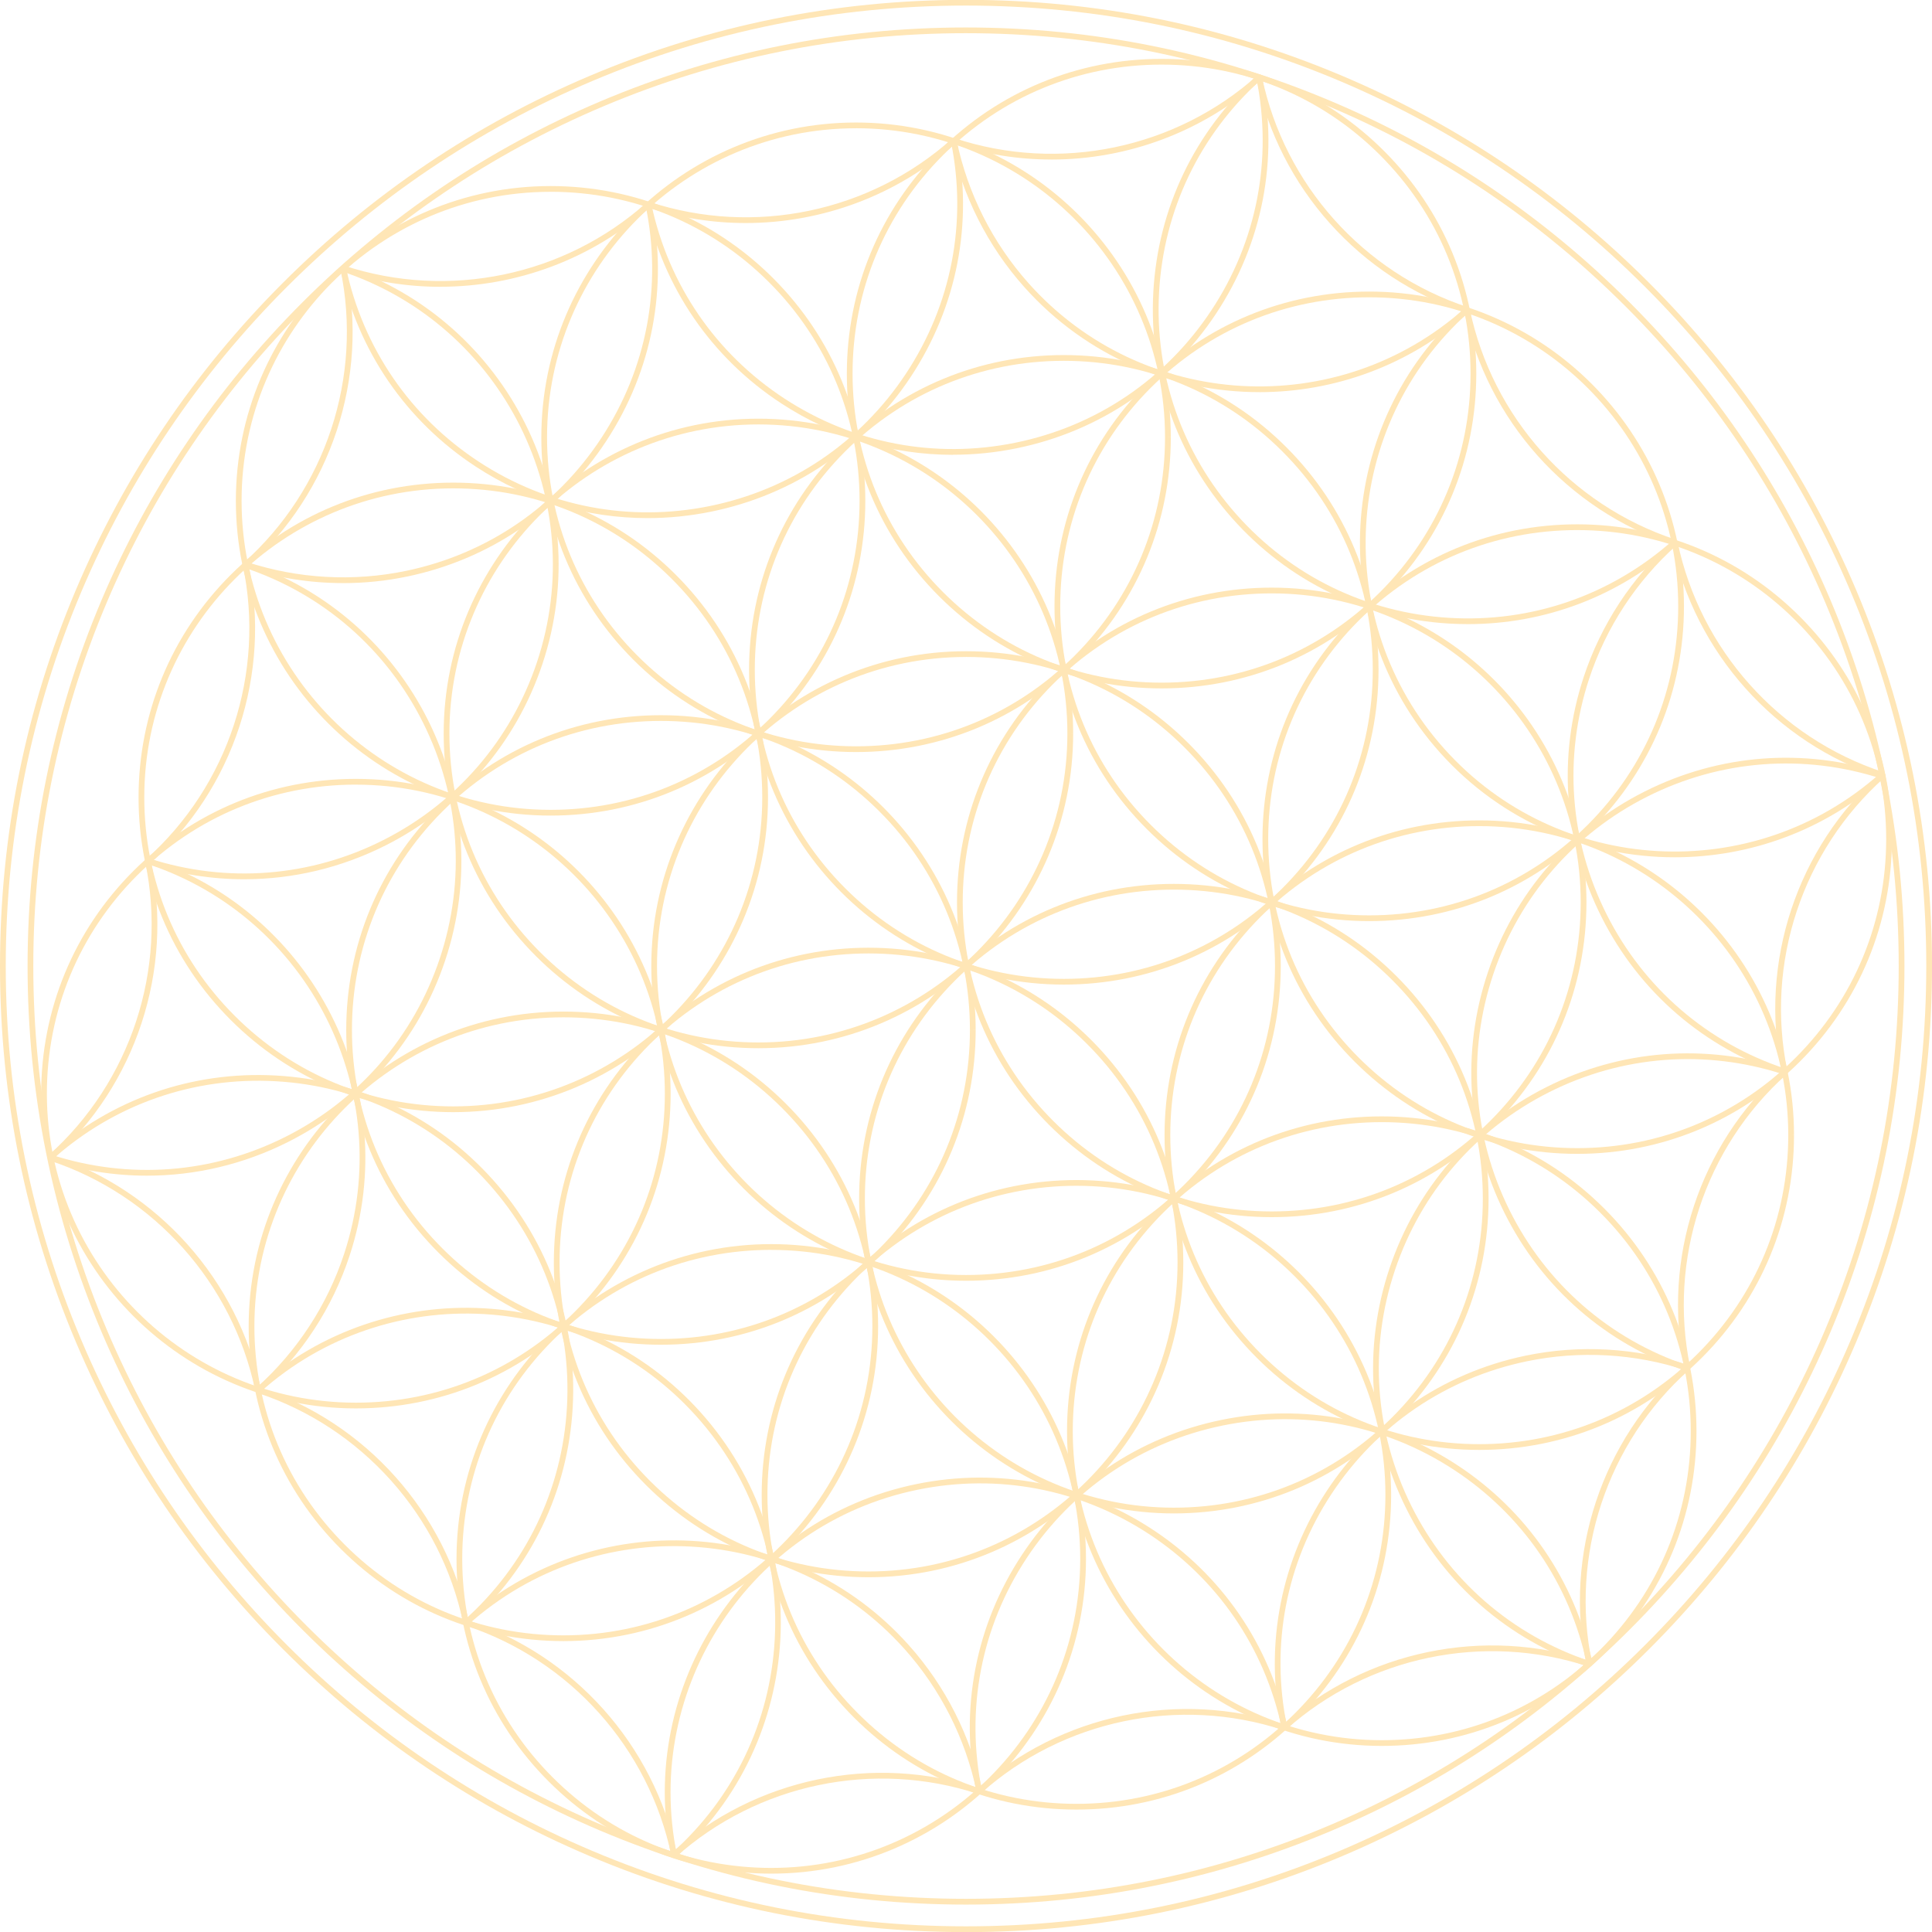 <?xml version="1.0" encoding="UTF-8"?> <svg xmlns="http://www.w3.org/2000/svg" id="svg2" viewBox="0 0 745.57 745.57"><defs><style> .cls-1 { fill: #ffe6b6; } </style></defs><g id="layer1"><g id="g2214"><g id="path3139"><path class="cls-1" d="M372.79,494.25c-66.96,0-121.45-54.47-121.45-121.44,0-67,54.47-121.49,121.44-121.5h.02c32.44,0,62.93,12.63,85.87,35.56,22.94,22.94,35.58,53.44,35.58,85.88v.03c0,32.44-12.62,62.94-35.56,85.89-22.94,22.94-53.43,35.58-85.88,35.58h-.02ZM372.79,253.53h-.02c-65.75,0-119.23,53.51-119.22,119.25,0,65.77,53.5,119.25,119.24,119.25h.02c31.85,0,61.79-12.41,84.31-34.94,22.52-22.52,34.92-52.47,34.91-84.32h0v-.03c0-31.85-12.41-61.79-34.94-84.31-22.52-22.51-52.46-34.91-84.3-34.91Z"></path></g><g id="path4171"><path class="cls-1" d="M453,584.04c-66.96,0-121.45-54.47-121.46-121.44,0-32.47,12.62-62.97,35.56-85.92,22.94-22.94,53.44-35.58,85.88-35.58h.02c32.44,0,62.93,12.63,85.87,35.56,22.94,22.94,35.58,53.43,35.58,85.88v.03c0,32.44-12.62,62.94-35.56,85.89-22.94,22.94-53.43,35.58-85.88,35.58h-.01ZM453,343.31h-.02c-31.85,0-61.79,12.41-84.31,34.94-22.52,22.52-34.92,52.47-34.91,84.32,0,65.77,53.5,119.25,119.24,119.25h.01c31.85,0,61.79-12.41,84.31-34.94s34.92-52.47,34.91-84.32h0v-.03c0-31.85-12.41-61.79-34.94-84.31-22.52-22.51-52.46-34.91-84.3-34.91Z"></path></g><g id="path4181"><path class="cls-1" d="M335.18,608.67c-32.44,0-62.93-12.63-85.87-35.56-22.94-22.94-35.58-53.43-35.58-85.88,0-32.47,12.62-62.97,35.56-85.92,22.94-22.94,53.44-35.58,85.88-35.58h.02c32.44,0,62.93,12.63,85.87,35.56,22.94,22.94,35.58,53.43,35.58,85.88v.03c0,66.97-54.47,121.46-121.44,121.47h-.02ZM335.18,367.94h-.02c-31.85,0-61.79,12.41-84.31,34.93-22.52,22.52-34.92,52.47-34.91,84.32,0,31.88,12.41,61.82,34.94,84.34,22.52,22.51,52.46,34.91,84.3,34.91h.02c65.75,0,119.23-53.51,119.22-119.25h0v-.03c0-31.85-12.41-61.79-34.94-84.31-22.52-22.51-52.46-34.91-84.3-34.91Z"></path></g><g id="path4191"><path class="cls-1" d="M255.06,518.94c-32.44,0-62.93-12.63-85.87-35.56-22.94-22.94-35.58-53.43-35.58-85.88,0-32.47,12.62-62.97,35.56-85.92,22.94-22.94,53.44-35.58,85.88-35.58h.02c66.96,0,121.45,54.47,121.45,121.44l-1.11.03h1.11c0,32.44-12.62,62.94-35.56,85.89-22.94,22.94-53.44,35.58-85.88,35.58h-.02ZM255.06,278.21h-.02c-31.85,0-61.79,12.41-84.31,34.94-22.52,22.52-34.92,52.47-34.91,84.32,0,31.88,12.41,61.82,34.94,84.34,22.52,22.51,52.46,34.91,84.3,34.91h.02c31.85,0,61.79-12.41,84.31-34.94s34.92-52.47,34.91-84.32h0v-.03c0-31.85-12.41-61.79-34.94-84.31-22.52-22.51-52.46-34.91-84.3-34.91Z"></path></g><g id="path4201"><path class="cls-1" d="M292.67,404.51c-32.44,0-62.93-12.63-85.87-35.56-22.94-22.94-35.58-53.44-35.58-85.88,0-67,54.47-121.49,121.44-121.5h.02c66.97,0,121.45,54.47,121.46,121.44l-1.11.03h1.11c0,66.97-54.47,121.46-121.44,121.47h-.02ZM292.67,163.79h-.02c-65.75,0-119.23,53.51-119.22,119.25,0,31.88,12.41,61.82,34.94,84.34,22.52,22.51,52.46,34.91,84.3,34.91h.02c65.75,0,119.23-53.51,119.22-119.25h0v-.03c0-65.74-53.5-119.22-119.24-119.22Z"></path></g><g id="path4211"><path class="cls-1" d="M410.52,379.96c-66.96,0-121.45-54.47-121.45-121.44,0-32.47,12.62-62.98,35.56-85.92s53.44-35.58,85.88-35.58h.02c32.44,0,62.93,12.63,85.87,35.56,22.94,22.94,35.58,53.44,35.58,85.88v.03c0,32.44-12.62,62.94-35.56,85.89-22.94,22.94-53.43,35.58-85.88,35.58h-.02ZM410.52,139.24h-.02c-31.85,0-61.79,12.41-84.31,34.94-22.52,22.52-34.92,52.47-34.91,84.32,0,31.88,12.41,61.82,34.94,84.34,22.52,22.51,52.46,34.91,84.3,34.91h.02c31.85,0,61.79-12.41,84.31-34.94s34.92-52.47,34.91-84.32h0v-.03c0-31.85-12.41-61.79-34.94-84.31-22.52-22.51-52.46-34.91-84.3-34.91Z"></path></g><g id="path4221"><path class="cls-1" d="M490.76,469.71c-32.44,0-62.93-12.63-85.87-35.56-22.94-22.94-35.58-53.44-35.58-85.88,0-32.47,12.63-62.98,35.56-85.92s53.43-35.58,85.88-35.58h.02c66.96,0,121.45,54.47,121.45,121.44v.03c0,32.44-12.62,62.94-35.56,85.89-22.94,22.94-53.43,35.58-85.88,35.58h-.02ZM490.76,228.99h-.02c-31.85,0-61.79,12.41-84.31,34.94-22.52,22.52-34.92,52.47-34.91,84.32,0,31.88,12.41,61.82,34.94,84.34,22.52,22.51,52.46,34.91,84.3,34.91h.02c31.85,0,61.79-12.41,84.31-34.94,22.52-22.52,34.92-52.47,34.91-84.32h0v-.03c0-65.74-53.5-119.22-119.24-119.22Z"></path></g><g id="path4231"><path class="cls-1" d="M528.39,355.46c-32.44,0-62.93-12.63-85.87-35.56-22.94-22.94-35.58-53.44-35.58-85.88,0-32.47,12.62-62.97,35.56-85.92,22.94-22.94,53.43-35.58,85.88-35.58h.02c66.96,0,121.45,54.47,121.45,121.44v.03c0,32.44-12.62,62.94-35.56,85.89-22.94,22.94-53.43,35.58-85.88,35.58h-.02ZM528.39,114.73h-.02c-31.85,0-61.79,12.41-84.31,34.94-22.52,22.52-34.92,52.47-34.91,84.32,0,31.88,12.41,61.82,34.94,84.34,22.52,22.51,52.46,34.91,84.3,34.91h.02c31.85,0,61.79-12.41,84.31-34.94,22.52-22.52,34.92-52.47,34.91-84.32h0v-.03c0-65.74-53.5-119.22-119.24-119.22Z"></path></g><g id="path4241"><path class="cls-1" d="M330.35,290.22c-32.44,0-62.93-12.63-85.87-35.56-22.94-22.94-35.58-53.44-35.58-85.88,0-67,54.47-121.49,121.44-121.5h.02c66.96,0,121.45,54.47,121.46,121.44l-1.11.03h1.11c0,32.44-12.62,62.94-35.56,85.89-22.94,22.94-53.44,35.58-85.88,35.58h-.02ZM330.35,49.5h-.02c-65.75,0-119.23,53.51-119.22,119.25,0,31.88,12.41,61.82,34.94,84.34,22.52,22.51,52.46,34.91,84.3,34.91h.02c31.85,0,61.79-12.41,84.31-34.94,22.52-22.52,34.92-52.47,34.91-84.32h0v-.03c0-65.74-53.5-119.22-119.24-119.22Z"></path></g><g id="path4251"><path class="cls-1" d="M174.92,429.19c-32.44,0-62.93-12.63-85.87-35.56-22.94-22.94-35.58-53.44-35.58-85.88,0-32.47,12.62-62.98,35.56-85.92s53.44-35.58,85.88-35.58h.02c32.44,0,62.93,12.63,85.87,35.56,22.94,22.94,35.58,53.44,35.58,85.88v.03c0,66.97-54.47,121.46-121.44,121.47h-.02ZM174.92,188.46h-.02c-65.75,0-119.23,53.51-119.22,119.25,0,31.88,12.41,61.82,34.94,84.34,22.52,22.51,52.46,34.91,84.3,34.91h.02c65.75,0,119.23-53.51,119.22-119.25h0v-.03c0-31.85-12.41-61.79-34.94-84.31-22.52-22.51-52.46-34.91-84.3-34.91Z"></path></g><g id="path4261"><path class="cls-1" d="M217.41,633.31c-32.44,0-62.93-12.63-85.87-35.56-22.94-22.94-35.58-53.43-35.58-85.88,0-67,54.47-121.49,121.44-121.5h.02c32.44,0,62.93,12.63,85.87,35.56,22.94,22.94,35.58,53.43,35.58,85.88v.03c0,66.97-54.47,121.46-121.44,121.47h-.02ZM217.41,392.59h-.02c-65.75,0-119.23,53.51-119.22,119.25,0,31.88,12.41,61.82,34.94,84.34,22.52,22.51,52.46,34.91,84.3,34.91h.02c65.75,0,119.23-53.51,119.22-119.25h0v-.03c0-31.85-12.41-61.79-34.94-84.31-22.52-22.51-52.46-34.91-84.3-34.91Z"></path></g><g id="path4271"><path class="cls-1" d="M415.39,698.33c-32.44,0-62.93-12.63-85.87-35.56-22.94-22.94-35.58-53.43-35.58-85.88,0-32.47,12.62-62.97,35.56-85.92s53.44-35.58,85.88-35.58h.01c66.96,0,121.45,54.47,121.46,121.44l-1.11.03h1.11c0,32.44-12.62,62.94-35.56,85.89-22.94,22.94-53.43,35.58-85.88,35.58h-.02ZM415.39,457.6h-.01c-31.85,0-61.79,12.41-84.31,34.94s-34.92,52.47-34.91,84.32c0,31.88,12.41,61.82,34.94,84.34,22.52,22.51,52.46,34.91,84.3,34.91h.02c31.85,0,61.79-12.41,84.31-34.94s34.92-52.47,34.91-84.32h0v-.03c0-65.74-53.5-119.22-119.24-119.22Z"></path></g><g id="path4281"><path class="cls-1" d="M570.86,559.53c-32.44,0-62.93-12.63-85.87-35.56-22.94-22.94-35.58-53.43-35.58-85.88,0-32.47,12.62-62.97,35.56-85.92,22.94-22.94,53.43-35.58,85.88-35.58h.02c66.96,0,121.45,54.47,121.45,121.44l-1.11.03h1.11c0,32.44-12.62,62.94-35.56,85.89-22.94,22.94-53.43,35.58-85.88,35.58h-.02ZM570.86,318.8h-.02c-31.85,0-61.79,12.41-84.31,34.94-22.52,22.52-34.92,52.47-34.91,84.32,0,31.88,12.41,61.82,34.94,84.34,22.52,22.51,52.46,34.91,84.3,34.91h.02c31.85,0,61.79-12.41,84.31-34.94s34.92-52.47,34.91-84.32h0v-.03c0-65.74-53.5-119.22-119.24-119.22Z"></path></g><g id="path4291"><path class="cls-1" d="M608.65,445.28c-32.44,0-62.93-12.63-85.87-35.56-22.94-22.94-35.58-53.44-35.58-85.88,0-32.47,12.62-62.98,35.56-85.92,22.94-22.94,53.43-35.58,85.88-35.58h.02c32.44,0,62.93,12.63,85.87,35.56,22.94,22.94,35.58,53.44,35.58,85.88l-1.11.03h1.11c0,32.44-12.62,62.94-35.56,85.89-22.94,22.94-53.43,35.58-85.88,35.58h-.02ZM608.65,204.56h-.02c-31.85,0-61.79,12.41-84.31,34.94-22.52,22.52-34.92,52.47-34.91,84.32,0,31.88,12.41,61.82,34.94,84.34,22.52,22.51,52.46,34.91,84.3,34.91h.02c31.85,0,61.79-12.41,84.31-34.94s34.92-52.47,34.91-84.32h0v-.03c0-31.85-12.41-61.79-34.94-84.31-22.52-22.51-52.46-34.91-84.3-34.91Z"></path></g><g id="path4301"><path class="cls-1" d="M533.22,673.76c-66.96,0-121.45-54.47-121.45-121.44,0-32.47,12.62-62.98,35.56-85.92,22.94-22.94,53.43-35.58,85.88-35.58h.02c32.44,0,62.93,12.63,85.87,35.56,22.94,22.94,35.58,53.43,35.58,85.88v.03c0,32.44-12.62,62.94-35.56,85.89-22.94,22.94-53.43,35.58-85.88,35.58h-.02ZM533.23,433.04h-.02c-31.85,0-61.79,12.41-84.31,34.94-22.52,22.52-34.92,52.47-34.91,84.32,0,65.77,53.5,119.25,119.24,119.25h.02c31.85,0,61.79-12.41,84.31-34.94,22.52-22.52,34.92-52.47,34.91-84.32h0v-.03c0-31.85-12.41-61.79-34.94-84.31-22.52-22.51-52.46-34.91-84.3-34.91Z"></path></g><g id="path4311"><path class="cls-1" d="M297.62,723.05c-32.44,0-62.93-12.63-85.87-35.56-22.94-22.94-35.58-53.43-35.58-85.88,0-67,54.47-121.49,121.44-121.5h.02c66.97,0,121.45,54.47,121.46,121.44v.03c0,66.97-54.47,121.46-121.44,121.47h-.02ZM297.62,482.33h-.02c-31.85,0-61.79,12.41-84.31,34.94-22.52,22.52-34.92,52.47-34.91,84.32,0,31.88,12.41,61.82,34.94,84.34,22.52,22.51,52.46,34.91,84.3,34.91h.02c65.75,0,119.23-53.51,119.22-119.25h0v-.03c0-65.74-53.5-119.22-119.24-119.22Z"></path></g><g id="path4321"><path class="cls-1" d="M137.33,543.51c-66.96,0-121.45-54.47-121.45-121.44,0-32.47,12.62-62.98,35.56-85.92,22.94-22.94,53.44-35.58,85.88-35.58h.02c66.97,0,121.45,54.47,121.46,121.44v.03c0,32.44-12.63,62.94-35.56,85.89-22.94,22.94-53.44,35.58-85.88,35.58h-.02ZM137.33,302.79h-.02c-31.85,0-61.79,12.41-84.31,34.94-22.52,22.52-34.92,52.47-34.91,84.32,0,65.77,53.5,119.25,119.24,119.25h.02c31.85,0,61.79-12.41,84.31-34.93,22.52-22.52,34.92-52.47,34.91-84.32h0v-.03c0-65.74-53.5-119.22-119.24-119.22Z"></path></g><g id="path4331"><path class="cls-1" d="M212.47,314.74c-66.96,0-121.45-54.47-121.45-121.44,0-67,54.47-121.49,121.44-121.5h.02c32.44,0,62.93,12.63,85.87,35.56,22.94,22.94,35.58,53.44,35.58,85.88v.03c0,32.44-12.63,62.94-35.56,85.89-22.94,22.94-53.44,35.58-85.88,35.58h-.02ZM212.47,74.02h-.02c-65.75,0-119.23,53.51-119.22,119.25,0,65.77,53.5,119.25,119.24,119.25h.02c31.85,0,61.79-12.41,84.31-34.94,22.52-22.52,34.92-52.47,34.91-84.32h0v-.03c0-31.85-12.41-61.79-34.94-84.31-22.52-22.51-52.46-34.91-84.3-34.91Z"></path></g><g id="path4341"><path class="cls-1" d="M448.25,265.66c-32.44,0-62.93-12.63-85.87-35.56-22.94-22.94-35.58-53.44-35.58-85.88,0-32.47,12.62-62.98,35.56-85.92s53.44-35.58,85.88-35.58h.02c32.44,0,62.93,12.63,85.87,35.56,22.94,22.94,35.58,53.44,35.58,85.88v.03c0,32.44-12.62,62.94-35.56,85.89-22.94,22.94-53.43,35.58-85.88,35.58h-.02ZM448.25,24.93h-.02c-31.85,0-61.79,12.41-84.31,34.94-22.52,22.52-34.92,52.47-34.91,84.32,0,31.88,12.41,61.82,34.94,84.34,22.52,22.51,52.46,34.91,84.3,34.91h.02c31.85,0,61.79-12.41,84.31-34.94s34.92-52.47,34.91-84.32h0v-.03c0-31.85-12.41-61.79-34.94-84.31-22.52-22.51-52.46-34.91-84.3-34.91Z"></path></g><g id="path4351"><path class="cls-1" d="M377.84,692.23c-.52,0-.98-.36-1.08-.89-6.52-31.78-.27-64.2,17.59-91.28,17.86-27.08,45.2-45.58,76.98-52.1,31.6-6.48,63.87-.33,90.87,17.32,27,17.65,45.58,44.75,52.31,76.29.13.6-.25,1.19-.85,1.32-.6.13-1.19-.25-1.32-.85-6.61-30.97-24.85-57.57-51.36-74.9-26.5-17.33-58.18-23.37-89.21-17.01-31.2,6.4-58.04,24.56-75.58,51.15-17.54,26.59-23.67,58.41-17.27,89.61.12.6-.26,1.19-.86,1.31-.08.02-.15.02-.22.02Z"></path></g><g id="path4361"><path class="cls-1" d="M260.11,716.99c-.52,0-.98-.36-1.08-.89-13.45-65.61,28.98-129.92,94.58-143.38,31.57-6.47,63.82-.33,90.81,17.29,26.99,17.62,45.57,44.68,52.34,76.2.13.6-.25,1.19-.85,1.32-.6.13-1.19-.25-1.32-.85-6.64-30.94-24.89-57.5-51.38-74.8-26.49-17.3-58.15-23.33-89.15-16.97-64.41,13.21-106.06,76.35-92.85,140.76.12.6-.26,1.19-.86,1.31-.08.02-.15.02-.22.02Z"></path></g><g id="path4371"><path class="cls-1" d="M260.15,716.92c-.3,0-.61-.12-.83-.37-.41-.46-.37-1.16.09-1.57,23.74-21.23,37.79-50.44,39.56-82.24,1.77-31.8-8.94-62.39-30.18-86.13-43.83-49.01-119.36-53.22-168.37-9.39-.46.41-1.16.37-1.56-.09-.41-.46-.37-1.16.09-1.57,49.92-44.65,126.85-40.36,171.5,9.56,44.65,49.92,40.36,126.85-9.56,171.5-.21.19-.48.28-.74.28Z"></path></g><g id="path4391"><path class="cls-1" d="M179.92,627.17c-.3,0-.61-.12-.83-.37-.41-.46-.37-1.16.09-1.56,23.75-21.22,37.82-50.42,39.61-82.22,1.79-31.8-8.91-62.39-30.13-86.15s-50.42-37.82-82.22-39.61c-31.8-1.79-62.39,8.91-86.15,30.13-.46.41-1.16.37-1.56-.09-.41-.46-.37-1.16.09-1.56,24.19-21.61,55.36-32.51,87.75-30.69,32.39,1.82,62.13,16.15,83.75,40.35,21.61,24.19,32.51,55.36,30.69,87.75-1.82,32.39-16.15,62.13-40.35,83.75-.21.19-.48.28-.74.28Z"></path></g><g id="path4401"><path class="cls-1" d="M56.7,453.7c-12.58,0-25.21-1.97-37.51-5.95-.58-.19-.9-.81-.71-1.4.19-.58.82-.9,1.4-.71,30.08,9.73,62.2,7.25,90.43-7,28.23-14.25,49.31-38.61,59.35-68.59,10.11-30.2,7.86-62.53-6.34-91.04s-38.66-49.78-68.86-59.89c-.58-.19-.89-.82-.7-1.4.19-.58.82-.89,1.4-.7,63.5,21.27,97.87,90.23,76.6,153.74-10.23,30.54-31.7,55.35-60.45,69.86-17.21,8.69-35.85,13.08-54.6,13.08Z"></path></g><g id="path4411"><path class="cls-1" d="M94.24,339.31c-12.53,0-25.11-1.96-37.37-5.91-.58-.19-.9-.81-.72-1.4.19-.58.81-.9,1.4-.72,30.07,9.69,62.16,7.18,90.35-7.07,28.2-14.25,49.25-38.6,59.28-68.55,20.88-62.34-12.86-130.05-75.2-150.93-.58-.19-.89-.82-.7-1.4s.82-.89,1.4-.7c63.5,21.27,97.87,90.23,76.6,153.74-10.22,30.51-31.66,55.31-60.38,69.83-17.23,8.71-35.89,13.11-54.67,13.11Z"></path></g><g id="path4421"><path class="cls-1" d="M249.9,199.94c-23.4,0-46.31-6.79-66.32-19.89-26.95-17.65-45.5-44.73-52.23-76.24-.13-.6.25-1.19.85-1.32.6-.13,1.19.25,1.32.85,6.6,30.93,24.81,57.52,51.28,74.85,26.46,17.33,58.1,23.41,89.1,17.1,31.21-6.35,58.08-24.47,75.66-51.03,17.58-26.56,23.77-58.37,17.42-89.58-.12-.6.27-1.19.87-1.31.6-.12,1.19.27,1.31.87,6.47,31.79.17,64.2-17.74,91.25-17.91,27.05-45.28,45.51-77.07,51.98-8.14,1.65-16.32,2.47-24.44,2.47Z"></path></g><g id="path4431"><path class="cls-1" d="M367.76,175.52c-23.38,0-46.29-6.78-66.29-19.87-26.98-17.66-45.54-44.75-52.26-76.29-.13-.6.25-1.19.85-1.32.6-.13,1.19.25,1.32.85,6.6,30.96,24.83,57.56,51.31,74.89,26.49,17.34,58.15,23.4,89.17,17.06,31.21-6.37,58.06-24.52,75.62-51.09,17.56-26.57,23.72-58.39,17.35-89.6-.12-.6.26-1.19.86-1.31.6-.12,1.18.26,1.31.86,6.49,31.79.22,64.2-17.67,91.26s-45.24,45.55-77.03,52.04c-8.17,1.67-16.38,2.49-24.53,2.49Z"></path></g><g id="path4441"><path class="cls-1" d="M485.98,151.33c-33.42,0-66.69-13.67-90.65-40.49-14.19-15.89-23.98-35.31-28.32-56.16-.12-.6.26-1.19.86-1.31.6-.12,1.19.26,1.31.86,4.26,20.48,13.88,39.54,27.81,55.14,43.8,49.04,119.33,53.3,168.36,9.5.46-.41,1.16-.37,1.57.09.41.46.37,1.16-.09,1.56-23.12,20.65-52.04,30.82-80.84,30.82Z"></path></g><g id="path4451"><path class="cls-1" d="M566.51,240.85c-2.46,0-4.94-.07-7.42-.22-32.38-1.94-62.08-16.37-83.6-40.64-21.42-24.14-32.21-55.18-30.41-87.4,1.81-32.22,16.01-61.86,39.99-83.45.45-.41,1.16-.37,1.57.08.41.46.37,1.16-.08,1.57-23.54,21.2-37.49,50.3-39.26,81.93-1.77,31.63,8.83,62.1,29.85,85.81,21.14,23.83,50.29,37.99,82.08,39.9,31.8,1.91,62.42-8.69,86.25-29.83.46-.41,1.16-.37,1.56.09.41.46.36,1.16-.09,1.56-22.41,19.88-50.73,30.6-80.44,30.6Z"></path></g><g id="path4461"><path class="cls-1" d="M646.27,330.83c-33.4,0-66.66-13.66-90.61-40.45-44.63-49.93-40.33-126.86,9.6-171.49.45-.41,1.16-.37,1.56.09.41.46.37,1.16-.09,1.56-49.02,43.82-53.25,119.35-9.43,168.36,43.82,49.02,119.35,53.25,168.37,9.43.45-.41,1.16-.37,1.56.09.41.46.37,1.16-.09,1.56-23.13,20.68-52.06,30.85-80.88,30.85Z"></path></g><g id="path4471"><path class="cls-1" d="M650.93,529.1c-.12,0-.24-.02-.35-.06-30.75-10.34-55.63-32.04-70.06-61.1-14.43-29.06-16.68-61.99-6.33-92.74,10.26-30.5,31.74-55.28,60.49-69.75,28.75-14.48,61.44-16.98,92.06-7.07.58.19.9.81.71,1.4-.19.58-.82.9-1.4.71-30.06-9.74-62.16-7.27-90.38,6.94-28.22,14.21-49.31,38.53-59.39,68.48-10.16,30.19-7.95,62.52,6.22,91.05,14.16,28.53,38.59,49.83,68.78,59.99.58.2.89.82.7,1.4-.16.46-.59.75-1.05.75Z"></path></g><g id="path4481"><path class="cls-1" d="M613.17,643.23c-.12,0-.24-.02-.35-.06-30.76-10.3-55.67-31.97-70.14-61.01-14.47-29.04-16.76-61.97-6.45-92.73,10.24-30.57,31.74-55.39,60.53-69.9,28.79-14.5,61.54-17,92.2-7.03.58.19.9.81.71,1.4s-.81.9-1.4.71c-30.1-9.79-62.25-7.34-90.51,6.9-28.27,14.24-49.37,38.61-59.43,68.62-10.12,30.2-7.87,62.53,6.34,91.04s38.66,49.78,68.86,59.89c.58.19.89.82.7,1.4-.16.46-.59.76-1.05.76Z"></path></g><g id="path2333"><path class="cls-1" d="M132.42,225.02c-12.81,0-25.61-2.02-37.86-6.04-.58-.19-.9-.82-.71-1.4.19-.58.82-.9,1.4-.71,19.81,6.49,41.06,7.68,61.46,3.43,31.18-6.49,57.97-24.74,75.42-51.38s23.49-58.48,17-89.66c-.12-.6.26-1.19.86-1.31.6-.13,1.19.26,1.31.86,6.62,31.76.47,64.2-17.31,91.33-17.78,27.14-45.06,45.72-76.82,52.34-8.16,1.7-16.46,2.55-24.75,2.55Z"></path></g><g id="path5254"><path class="cls-1" d="M94.79,219.08c-.3,0-.61-.12-.83-.37-.41-.46-.37-1.16.09-1.56,31.69-28.29,45.99-71.69,37.32-113.28-.12-.6.26-1.19.86-1.31.6-.13,1.19.26,1.31.86,8.83,42.36-5.74,86.57-38.02,115.38-.21.19-.48.28-.74.28Z"></path></g><g id="path5264"><path class="cls-1" d="M169.96,110.68c-12.71,0-25.48-1.99-37.86-6.07-.58-.19-.9-.82-.71-1.4.19-.58.82-.9,1.4-.71,40.27,13.27,84.95,4,116.62-24.2.46-.41,1.16-.37,1.56.09.41.46.37,1.16-.09,1.56-22.52,20.06-51.52,30.71-80.93,30.71Z"></path></g><g id="path5274"><path class="cls-1" d="M287.77,86.07c-12.67,0-25.42-1.98-37.76-6.03-.58-.19-.9-.82-.71-1.4.19-.58.82-.9,1.4-.71,40.28,13.24,84.96,3.93,116.6-24.29.46-.41,1.16-.37,1.56.09.41.46.37,1.16-.09,1.56-22.53,20.1-51.56,30.78-81,30.78Z"></path></g><g id="path5284"><path class="cls-1" d="M405.73,61.56c-12.76,0-25.59-2.01-38.02-6.12-.58-.19-.9-.82-.7-1.4.19-.58.82-.9,1.4-.7,40.4,13.37,85.2,4.06,116.92-24.3.45-.41,1.16-.37,1.56.09.41.46.37,1.16-.09,1.57-22.55,20.16-51.6,30.87-81.07,30.87Z"></path></g><g id="path5294"><path class="cls-1" d="M565.98,120.67c-.12,0-.23-.02-.35-.06-40.95-13.52-71.9-48.14-80.78-90.35-.13-.6.26-1.19.86-1.31.6-.13,1.19.26,1.31.86,8.71,41.44,39.09,75.42,79.3,88.7.58.19.9.82.71,1.4-.15.47-.59.76-1.05.76Z"></path></g><g id="path5304"><path class="cls-1" d="M646.06,210.33c-.12,0-.23-.02-.35-.06-40.91-13.56-71.82-48.18-80.66-90.36-.13-.6.26-1.19.86-1.31.6-.13,1.19.26,1.31.86,8.69,41.41,39.03,75.4,79.19,88.71.58.19.9.82.7,1.4-.15.47-.59.76-1.05.76Z"></path></g><g id="path5314"><path class="cls-1" d="M688.86,414.67c-.12,0-.23-.02-.35-.06-30.81-10.15-55.83-31.69-70.44-60.66-14.61-28.97-17.07-61.89-6.91-92.7,6.65-20.17,18.53-38.33,34.35-52.5.46-.41,1.16-.37,1.57.09.41.46.37,1.16-.09,1.56-15.54,13.91-27.2,31.73-33.73,51.54-9.97,30.25-7.56,62.57,6.79,91.01,14.34,28.44,38.9,49.59,69.15,59.55.58.19.9.82.71,1.4-.15.47-.59.76-1.05.76Z"></path></g><g id="path5324"><path class="cls-1" d="M726.4,300.13c-.12,0-.23-.02-.35-.06-40.97-13.51-71.93-48.14-80.81-90.35-.13-.6.26-1.19.86-1.31.6-.13,1.19.26,1.31.86,8.71,41.45,39.11,75.44,79.33,88.7.58.19.9.82.71,1.4-.15.47-.59.76-1.05.76Z"></path></g><g id="path5334"><path class="cls-1" d="M688.63,414.48c-.52,0-.98-.36-1.08-.88-8.7-42.28,5.91-86.4,38.13-115.13.46-.41,1.16-.37,1.56.09.41.46.37,1.16-.09,1.56-31.63,28.21-45.97,71.52-37.43,113.03.12.6-.26,1.19-.86,1.31-.08.02-.15.02-.22.02Z"></path></g><g id="path5344"><path class="cls-1" d="M651.1,528.74c-.52,0-.98-.36-1.08-.88-8.67-42.14,5.84-86.15,37.87-114.88.46-.41,1.16-.37,1.57.08.41.46.37,1.16-.08,1.57-31.44,28.2-45.68,71.41-37.18,112.78.12.6-.26,1.19-.86,1.31-.08.02-.15.02-.22.02Z"></path></g><g id="path5354"><path class="cls-1" d="M613.25,643.05c-.52,0-.98-.36-1.08-.88-8.71-42.29,5.9-86.4,38.13-115.14.46-.41,1.16-.37,1.56.09.41.46.37,1.16-.09,1.56-31.63,28.21-45.98,71.52-37.43,113.04.12.6-.26,1.19-.86,1.31-.08.02-.15.02-.22.02Z"></path></g><g id="path5364"><path class="cls-1" d="M495.56,667.56c-.51,0-.98-.36-1.08-.88-13.56-65.58,28.75-129.97,94.34-143.54,20.74-4.29,42.34-3.07,62.47,3.54.58.19.9.82.71,1.4-.19.58-.81.9-1.4.71-19.76-6.48-40.97-7.68-61.33-3.47-31.19,6.45-58,24.66-75.49,51.28-17.49,26.62-23.57,58.45-17.12,89.64.12.6-.26,1.19-.86,1.31-.08.02-.15.02-.23.02Z"></path></g><g id="path5374"><path class="cls-1" d="M495.69,667.61c-.3,0-.61-.12-.83-.37-.41-.46-.37-1.16.09-1.57,32.2-28.65,77.63-38.1,118.58-24.68.58.19.9.82.71,1.4-.19.58-.81.9-1.4.71-40.2-13.18-84.81-3.9-116.41,24.23-.21.19-.47.28-.74.28Z"></path></g><g id="path5384"><path class="cls-1" d="M377.89,692.24c-.3,0-.61-.12-.83-.37-.41-.46-.37-1.16.09-1.57,32.2-28.73,77.67-38.22,118.68-24.79.58.19.9.82.71,1.4-.19.58-.82.9-1.4.71-40.26-13.19-84.9-3.87-116.51,24.34-.21.19-.48.28-.74.28Z"></path></g><g id="path5394"><path class="cls-1" d="M260.05,716.92c-.3,0-.61-.12-.83-.37-.41-.46-.37-1.16.09-1.57,32.22-28.78,77.73-38.29,118.78-24.82.58.19.9.82.71,1.4-.19.58-.82.9-1.4.71-40.3-13.22-84.98-3.89-116.61,24.37-.21.19-.48.28-.74.28Z"></path></g><g id="path5404"><path class="cls-1" d="M377.94,692.2c-.51,0-.97-.36-1.08-.88-4.29-20.41-13.9-39.41-27.81-54.96-43.83-49.01-119.36-53.23-168.37-9.4-.46.41-1.16.37-1.56-.09-.41-.46-.37-1.16.09-1.57,49.92-44.64,126.85-40.35,171.5,9.57,14.16,15.83,23.95,35.19,28.32,55.98.13.6-.26,1.19-.86,1.31-.08.02-.15.02-.23.02Z"></path></g><g id="path5414"><path class="cls-1" d="M260.16,716.9c-.51,0-.97-.36-1.08-.88-8.74-41.5-39.19-75.5-79.49-88.73-.58-.19-.9-.82-.71-1.4.19-.58.82-.9,1.4-.71,41.04,13.47,72.07,48.11,80.96,90.38.13.6-.26,1.19-.86,1.31-.08.02-.15.02-.23.02Z"></path></g><g id="path5424"><path class="cls-1" d="M179.82,627.18c-.51,0-.97-.36-1.08-.88-8.7-41.49-39.12-75.5-79.38-88.77-.58-.19-.9-.82-.71-1.4.19-.58.82-.9,1.4-.71,41.01,13.51,71.99,48.16,80.85,90.42.13.6-.26,1.19-.86,1.31-.08.02-.15.02-.23.02Z"></path></g><g id="path5434"><path class="cls-1" d="M99.58,537.51c-.51,0-.97-.36-1.08-.88-8.69-41.45-39.06-75.46-79.28-88.75-.58-.19-.9-.82-.7-1.4.19-.58.82-.9,1.4-.71,40.96,13.54,71.9,48.18,80.75,90.4.13.6-.26,1.19-.86,1.31-.08.02-.15.02-.23.02Z"></path></g><g id="path5444"><path class="cls-1" d="M99.78,537.42c-.3,0-.61-.12-.83-.37-.41-.46-.37-1.16.09-1.57,15.57-13.93,27.25-31.79,33.77-51.63,20.53-62.46-13.59-129.98-76.05-150.5-.58-.19-.9-.82-.71-1.4s.82-.9,1.4-.71c63.62,20.91,98.37,89.68,77.47,153.3-6.64,20.22-18.54,38.4-34.4,52.59-.21.19-.48.28-.74.28Z"></path></g><g id="path5454"><path class="cls-1" d="M19.56,447.72c-.3,0-.61-.12-.83-.37-.41-.46-.37-1.16.09-1.57,31.62-28.3,45.88-71.68,37.2-113.22-.12-.6.26-1.19.86-1.31.6-.13,1.19.26,1.31.86,8.83,42.31-5.69,86.5-37.9,115.32-.21.19-.48.28-.74.28Z"></path></g><g id="path5464"><path class="cls-1" d="M57.21,333.43c-.3,0-.61-.12-.83-.37-.41-.46-.37-1.16.09-1.56,31.7-28.34,45.96-71.79,37.23-113.4-.13-.6.26-1.19.86-1.31.6-.13,1.19.26,1.31.86,8.9,42.39-5.63,86.65-37.92,115.51-.21.19-.48.28-.74.28Z"></path></g><g id="path6883"><path class="cls-1" d="M372.79,734.99c-48.87,0-96.28-9.57-140.92-28.44-43.13-18.24-81.86-44.34-115.12-77.6-33.26-33.25-59.38-71.98-77.63-115.1-18.89-44.65-28.47-92.07-28.48-140.96,0-48.98,9.56-96.41,28.44-141.06,18.23-43.13,44.34-81.86,77.6-115.12s71.98-59.38,115.1-77.63c44.65-18.89,92.07-28.47,140.96-28.48h.05c48.87,0,96.28,9.57,140.92,28.44,43.13,18.23,81.86,44.34,115.12,77.6s59.38,71.98,77.63,115.1c18.89,44.65,28.47,92.07,28.48,140.96v.09c0,48.89-9.56,96.32-28.44,140.97-18.23,43.13-44.34,81.86-77.6,115.12-33.25,33.26-71.98,59.38-115.1,77.63-44.65,18.89-92.07,28.47-140.96,28.48h-.05ZM372.79,12.81h-.05c-48.59,0-95.73,9.53-140.1,28.3-42.86,18.13-81.35,44.09-114.4,77.15-33.05,33.06-59,71.56-77.12,114.42-18.76,44.38-28.27,91.51-28.27,140.1,0,48.69,9.53,95.82,28.3,140.19,18.13,42.86,44.09,81.35,77.15,114.4s71.56,59,114.42,77.12c44.36,18.76,91.49,28.27,140.06,28.27h.05c48.59,0,95.73-9.53,140.1-28.3,42.86-18.13,81.35-44.09,114.4-77.15,33.05-33.06,59-71.56,77.12-114.42,18.76-44.38,28.27-91.51,28.27-140.1h0v-.09c0-48.59-9.53-95.73-28.3-140.1-18.13-42.86-44.09-81.35-77.15-114.4-33.06-33.05-71.56-59-114.42-77.12-44.36-18.76-91.48-28.27-140.06-28.27Z"></path></g><g id="path7854"><path class="cls-1" d="M372.79,745.61c-50.31,0-99.11-9.85-145.06-29.28-44.39-18.77-84.26-45.64-118.5-79.88-34.24-34.23-61.12-74.09-79.91-118.48C9.87,472.01.01,423.19,0,372.87c0-50.42,9.84-99.24,29.28-145.21,18.77-44.39,45.64-84.26,79.88-118.5s74.1-61.12,118.48-79.91C273.6,9.8,322.42-.06,372.74-.06h.05c50.31,0,99.11,9.85,145.06,29.28,44.39,18.77,84.26,45.64,118.5,79.88s61.12,74.1,79.91,118.48c19.45,45.96,29.31,94.78,29.32,145.1v.1c0,50.33-9.84,99.15-29.28,145.11-18.77,44.39-45.64,84.26-79.88,118.5s-74.09,61.12-118.48,79.91c-45.96,19.45-94.78,29.31-145.1,29.32h-.05ZM372.79,2.15h-.05c-50.03,0-98.56,9.81-144.24,29.14-44.12,18.67-83.75,45.4-117.78,79.43s-60.74,73.67-79.4,117.8C12.01,274.21,2.22,322.74,2.22,372.77c0,50.12,9.81,98.65,29.14,144.33,18.67,44.12,45.4,83.75,79.43,117.78,34.04,34.03,73.67,60.74,117.8,79.4,45.67,19.31,94.19,29.1,144.2,29.1h.05c50.03,0,98.56-9.81,144.24-29.14,44.12-18.67,83.75-45.4,117.78-79.43,34.03-34.04,60.74-73.67,79.4-117.8,19.32-45.69,29.11-94.22,29.1-144.25v-.1c0-50.03-9.81-98.56-29.14-144.24-18.67-44.12-45.4-83.75-79.43-117.78s-73.67-60.74-117.8-79.4C471.32,11.94,422.8,2.15,372.79,2.15Z"></path></g></g></g></svg> 